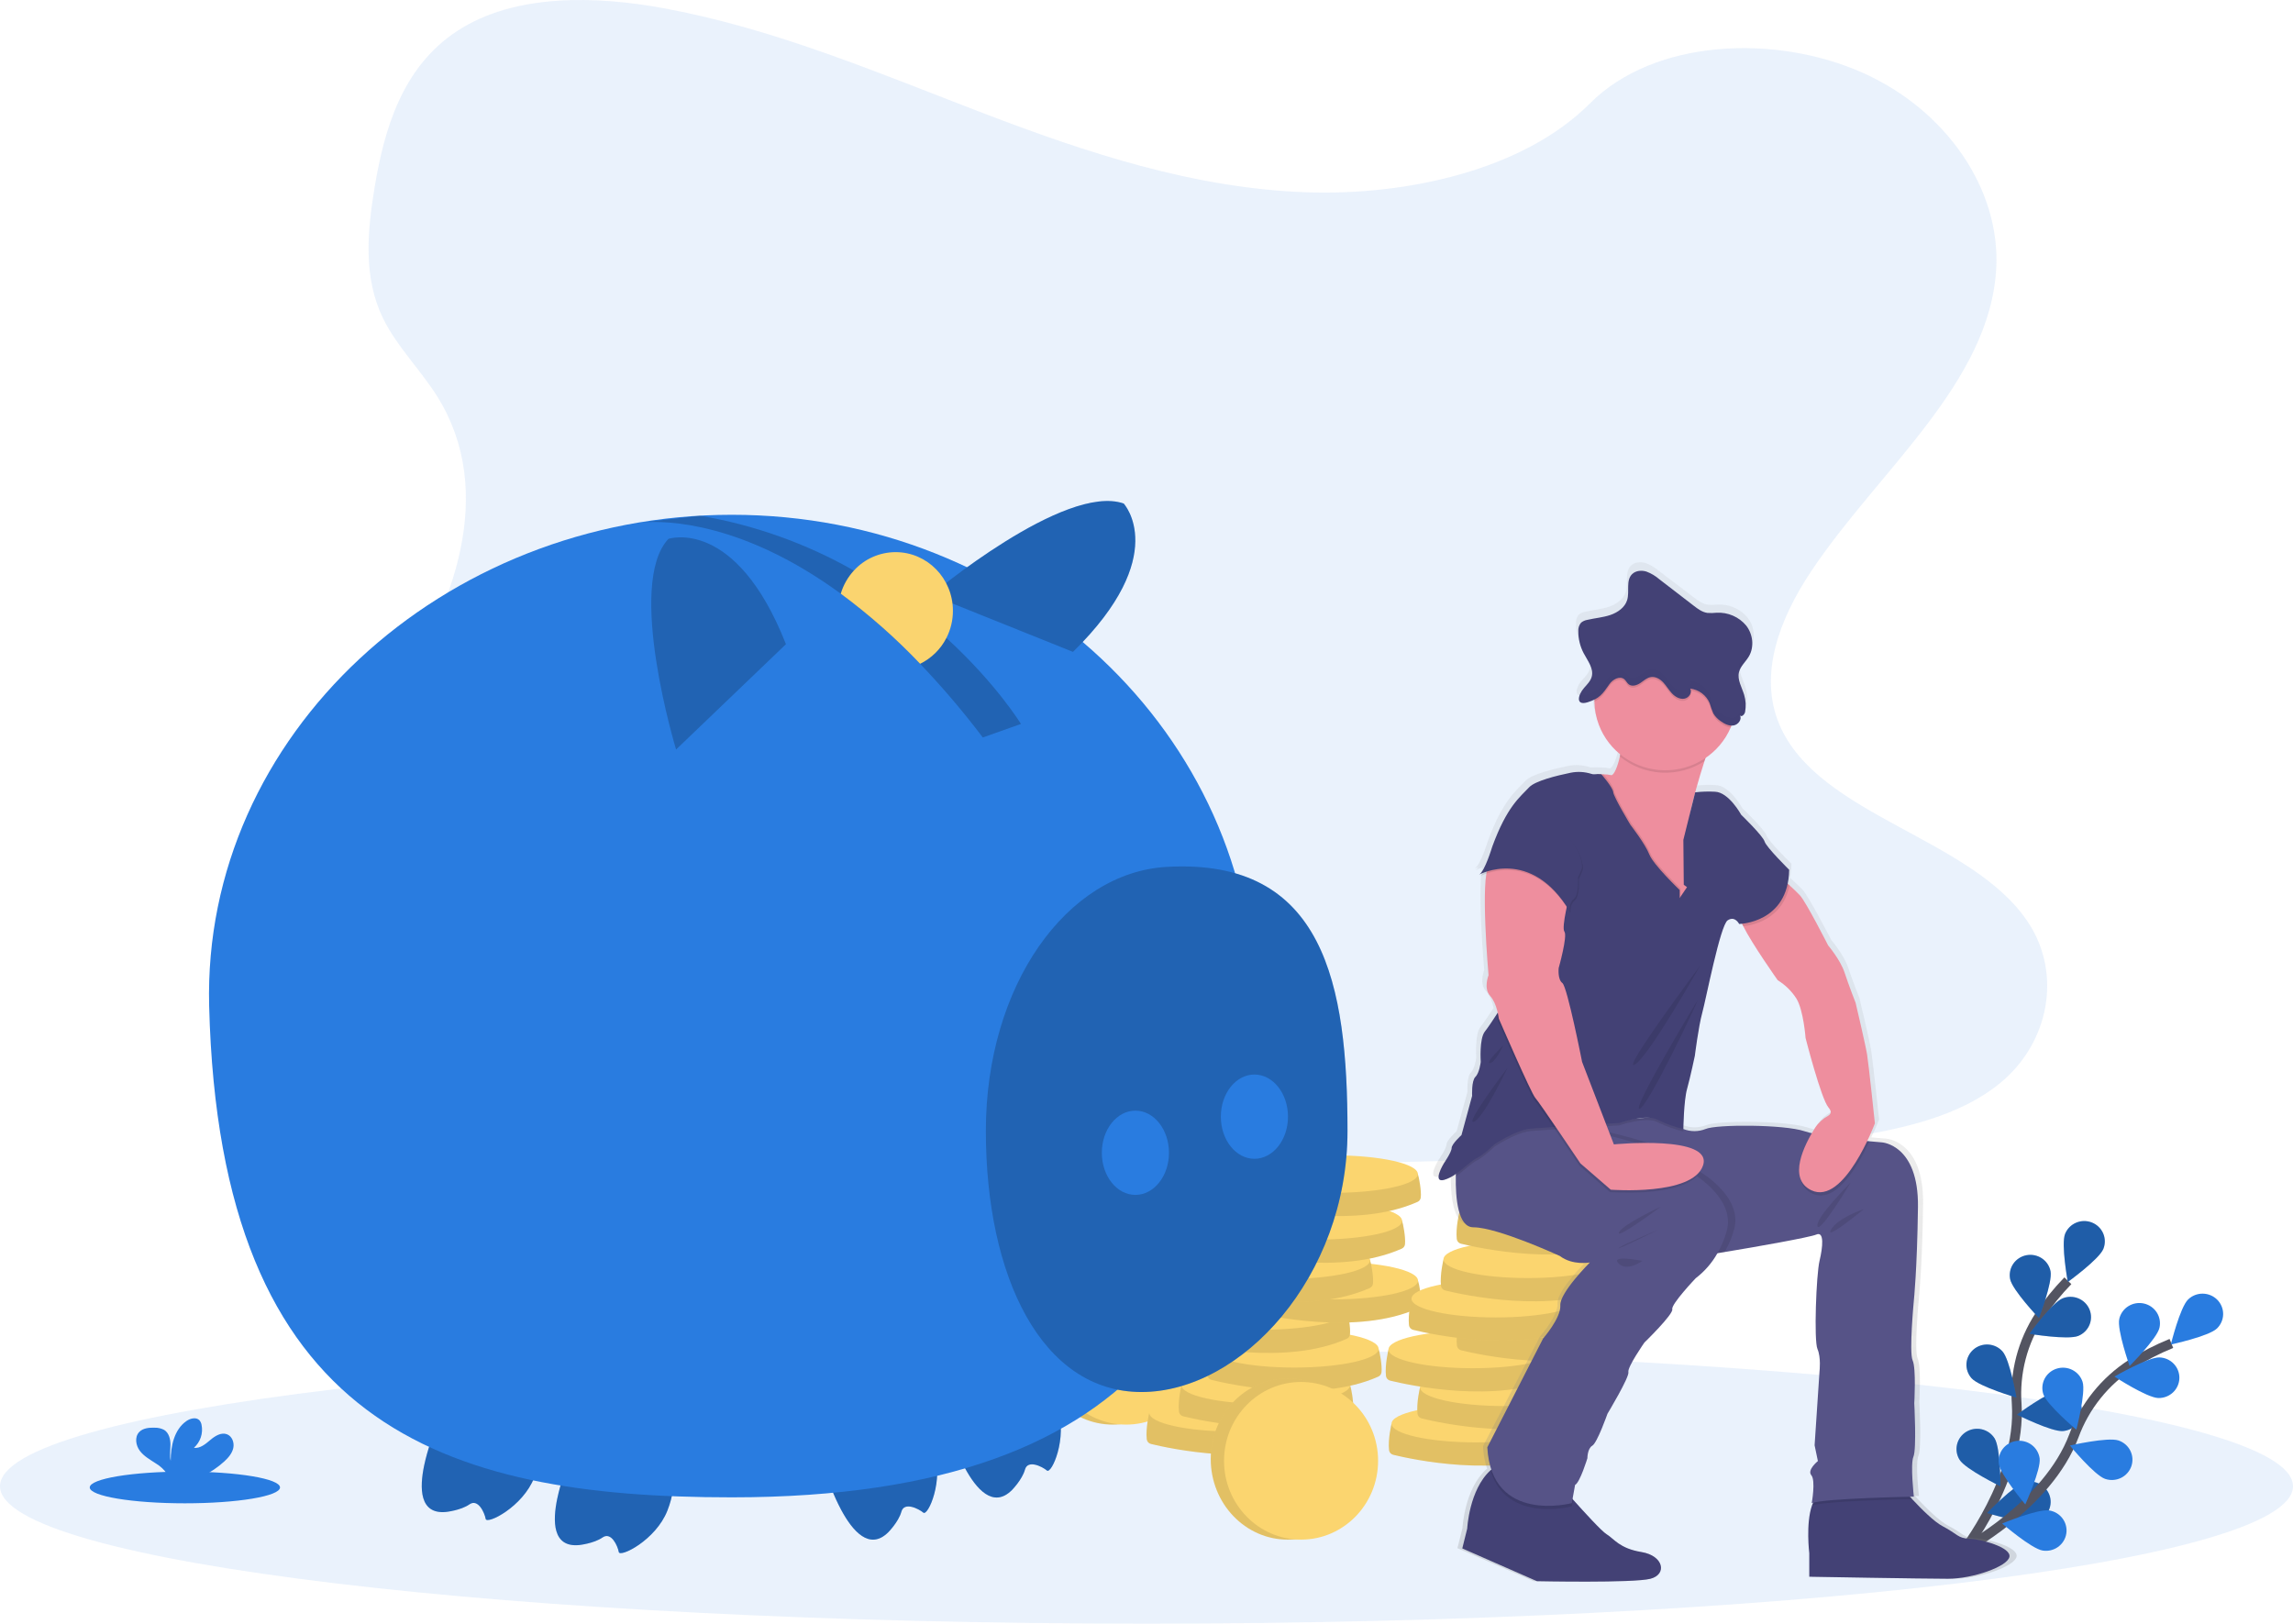 <svg width="473" height="335" viewBox="0 0 473 335" fill="none" xmlns="http://www.w3.org/2000/svg">
<g clip-path="url(#clip0)">
<path opacity="0.1" d="M236.5 335C367.115 335 473 322.306 473 306.648C473 290.989 367.115 278.295 236.5 278.295C105.885 278.295 0 290.989 0 306.648C0 322.306 105.885 335 236.5 335Z" fill="#297CE0"/>
<path d="M404.667 320.545C404.667 320.545 417.002 305.064 416.004 289.705C415.544 283.266 417.214 276.853 420.764 271.429C422.47 268.867 424.41 266.465 426.56 264.252" stroke="#535461" stroke-width="2" stroke-miterlimit="10"/>
<path d="M425.99 254.57C425.12 256.719 426.545 264.507 426.545 264.507C426.545 264.507 433.014 259.826 433.883 257.676C434.3 256.644 434.284 255.49 433.839 254.47C433.394 253.449 432.556 252.645 431.51 252.233C430.464 251.821 429.295 251.836 428.26 252.274C427.224 252.712 426.408 253.538 425.99 254.57Z" fill="#297CE0"/>
<path d="M414.649 263.911C415.103 266.181 420.591 271.955 420.591 271.955C420.591 271.955 423.441 264.558 422.986 262.287C422.878 261.747 422.663 261.233 422.354 260.775C422.045 260.317 421.647 259.924 421.183 259.617C420.72 259.311 420.2 259.098 419.652 258.989C419.105 258.881 418.542 258.881 417.994 258.987C417.447 259.094 416.926 259.306 416.462 259.611C415.997 259.916 415.598 260.308 415.288 260.766C414.977 261.223 414.761 261.736 414.651 262.275C414.542 262.815 414.541 263.371 414.649 263.911Z" fill="#297CE0"/>
<path d="M406.701 284.373C408.256 286.106 415.948 288.358 415.948 288.358C415.948 288.358 414.622 280.554 413.068 278.82C412.698 278.407 412.25 278.071 411.748 277.829C411.246 277.588 410.702 277.446 410.145 277.412C409.587 277.378 409.029 277.453 408.501 277.632C407.974 277.811 407.487 278.091 407.069 278.456C406.651 278.821 406.31 279.263 406.065 279.758C405.82 280.252 405.677 280.79 405.642 281.339C405.608 281.889 405.684 282.439 405.866 282.96C406.048 283.48 406.332 283.96 406.701 284.373Z" fill="#297CE0"/>
<path d="M404.223 301.19C405.458 303.158 412.654 306.659 412.654 306.659C412.654 306.659 412.684 298.746 411.449 296.778C411.156 296.31 410.771 295.903 410.318 295.581C409.865 295.26 409.353 295.029 408.809 294.903C408.266 294.776 407.703 294.757 407.152 294.846C406.601 294.934 406.073 295.129 405.598 295.419C405.124 295.708 404.712 296.088 404.386 296.534C404.06 296.981 403.826 297.487 403.698 298.023C403.571 298.559 403.551 299.115 403.641 299.658C403.731 300.201 403.929 300.722 404.223 301.19Z" fill="#297CE0"/>
<path d="M428.709 275.632C426.54 276.515 418.628 275.2 418.628 275.2C418.628 275.2 423.299 268.766 425.468 267.884C426.51 267.46 427.68 267.461 428.72 267.888C429.761 268.315 430.587 269.132 431.017 270.16C431.446 271.187 431.445 272.341 431.012 273.367C430.579 274.394 429.751 275.208 428.709 275.632Z" fill="#297CE0"/>
<path d="M425.558 295.264C423.22 295.466 416.069 291.877 416.069 291.877C416.069 291.877 422.478 287.116 424.816 286.914C425.372 286.865 425.932 286.925 426.465 287.09C426.998 287.256 427.492 287.523 427.92 287.876C428.348 288.23 428.701 288.664 428.959 289.152C429.217 289.64 429.375 290.174 429.424 290.723C429.473 291.271 429.411 291.824 429.243 292.349C429.075 292.875 428.804 293.362 428.445 293.784C428.086 294.205 427.646 294.553 427.151 294.807C426.655 295.061 426.114 295.216 425.558 295.264Z" fill="#297CE0"/>
<path d="M419.84 313.931C417.57 314.519 409.908 312.174 409.908 312.174C409.908 312.174 415.409 306.413 417.678 305.824C418.768 305.542 419.927 305.697 420.901 306.258C421.874 306.818 422.582 307.736 422.869 308.811C423.155 309.886 422.997 311.03 422.429 311.99C421.861 312.95 420.93 313.648 419.84 313.931Z" fill="#297CE0"/>
<path opacity="0.25" d="M425.99 254.57C425.12 256.719 426.545 264.507 426.545 264.507C426.545 264.507 433.014 259.826 433.883 257.676C434.3 256.644 434.284 255.49 433.839 254.47C433.394 253.449 432.556 252.645 431.51 252.233C430.464 251.821 429.295 251.836 428.26 252.274C427.224 252.712 426.408 253.538 425.99 254.57Z" fill="black"/>
<path opacity="0.25" d="M414.649 263.911C415.103 266.181 420.591 271.955 420.591 271.955C420.591 271.955 423.441 264.558 422.986 262.287C422.878 261.747 422.663 261.233 422.354 260.775C422.045 260.317 421.647 259.924 421.183 259.617C420.72 259.311 420.2 259.098 419.652 258.989C419.105 258.881 418.542 258.881 417.994 258.987C417.447 259.094 416.926 259.306 416.462 259.611C415.997 259.916 415.598 260.308 415.288 260.766C414.977 261.223 414.761 261.736 414.651 262.275C414.542 262.815 414.541 263.371 414.649 263.911Z" fill="black"/>
<path opacity="0.25" d="M406.701 284.373C408.256 286.106 415.948 288.358 415.948 288.358C415.948 288.358 414.622 280.554 413.068 278.82C412.698 278.407 412.25 278.071 411.748 277.829C411.246 277.588 410.702 277.446 410.145 277.412C409.587 277.378 409.029 277.453 408.501 277.632C407.974 277.811 407.487 278.091 407.069 278.456C406.651 278.821 406.31 279.263 406.065 279.758C405.82 280.252 405.677 280.79 405.642 281.339C405.608 281.889 405.684 282.439 405.866 282.96C406.048 283.48 406.332 283.96 406.701 284.373Z" fill="black"/>
<path opacity="0.25" d="M404.223 301.19C405.458 303.158 412.654 306.659 412.654 306.659C412.654 306.659 412.684 298.746 411.449 296.778C411.156 296.31 410.771 295.903 410.318 295.581C409.865 295.26 409.353 295.029 408.809 294.903C408.266 294.776 407.703 294.757 407.152 294.846C406.601 294.934 406.073 295.129 405.598 295.419C405.124 295.708 404.712 296.088 404.386 296.534C404.06 296.981 403.826 297.487 403.698 298.023C403.571 298.559 403.551 299.115 403.641 299.658C403.731 300.201 403.929 300.722 404.223 301.19Z" fill="black"/>
<path opacity="0.25" d="M428.709 275.632C426.54 276.515 418.628 275.2 418.628 275.2C418.628 275.2 423.299 268.766 425.468 267.884C426.51 267.46 427.68 267.461 428.72 267.888C429.761 268.315 430.587 269.132 431.017 270.16C431.446 271.187 431.445 272.341 431.012 273.367C430.579 274.394 429.751 275.208 428.709 275.632Z" fill="black"/>
<path opacity="0.25" d="M425.558 295.264C423.22 295.466 416.069 291.877 416.069 291.877C416.069 291.877 422.478 287.116 424.816 286.914C425.372 286.865 425.932 286.925 426.465 287.09C426.998 287.256 427.492 287.523 427.92 287.876C428.348 288.23 428.701 288.664 428.959 289.152C429.217 289.64 429.375 290.174 429.424 290.723C429.473 291.271 429.411 291.824 429.243 292.349C429.075 292.875 428.804 293.362 428.445 293.784C428.086 294.205 427.646 294.553 427.151 294.807C426.655 295.061 426.114 295.216 425.558 295.264Z" fill="black"/>
<path opacity="0.25" d="M419.84 313.931C417.57 314.519 409.908 312.174 409.908 312.174C409.908 312.174 415.409 306.413 417.678 305.824C418.768 305.542 419.927 305.697 420.901 306.258C421.874 306.818 422.582 307.736 422.869 308.811C423.155 309.886 422.997 311.03 422.429 311.99C421.861 312.95 420.93 313.648 419.84 313.931Z" fill="black"/>
<path d="M404.772 319.9C404.772 319.9 422.408 310.678 427.807 296.238C430.032 290.166 434.194 284.971 439.667 281.431C442.279 279.771 445.04 278.35 447.914 277.187" stroke="#535461" stroke-width="2" stroke-miterlimit="10"/>
<path d="M451.372 268.107C449.693 269.724 447.796 277.413 447.796 277.413C447.796 277.413 455.633 275.719 457.312 274.101C458.118 273.324 458.578 272.263 458.591 271.152C458.603 270.04 458.168 268.969 457.381 268.175C456.593 267.38 455.517 266.926 454.39 266.913C453.263 266.9 452.177 267.33 451.372 268.107Z" fill="#297CE0"/>
<path d="M437.165 272.114C436.648 274.371 439.293 281.842 439.293 281.842C439.293 281.842 444.938 276.219 445.455 273.961C445.578 273.425 445.593 272.869 445.498 272.327C445.403 271.784 445.201 271.266 444.903 270.8C444.605 270.335 444.217 269.932 443.762 269.614C443.306 269.297 442.791 269.071 442.247 268.95C441.703 268.828 441.139 268.814 440.589 268.907C440.04 269.001 439.514 269.2 439.042 269.494C438.57 269.787 438.161 270.17 437.839 270.62C437.518 271.069 437.288 271.577 437.165 272.114Z" fill="#297CE0"/>
<path d="M421.493 287.644C422.202 289.85 428.309 294.983 428.309 294.983C428.309 294.983 430.303 287.318 429.594 285.112C429.426 284.587 429.154 284.1 428.795 283.679C428.436 283.258 427.996 282.911 427.5 282.658C427.005 282.404 426.464 282.249 425.908 282.202C425.352 282.155 424.792 282.216 424.26 282.383C423.728 282.549 423.235 282.817 422.808 283.171C422.381 283.526 422.029 283.96 421.772 284.448C421.515 284.937 421.358 285.47 421.31 286.019C421.262 286.567 421.324 287.119 421.493 287.644Z" fill="#297CE0"/>
<path d="M412.318 302.028C412.639 304.321 417.778 310.398 417.778 310.398C417.778 310.398 421.057 303.176 420.737 300.883C420.66 300.338 420.476 299.813 420.194 299.338C419.912 298.863 419.538 298.447 419.093 298.115C418.648 297.783 418.142 297.54 417.602 297.401C417.062 297.262 416.499 297.229 415.947 297.304C415.394 297.379 414.861 297.561 414.38 297.839C413.898 298.117 413.477 298.486 413.14 298.925C412.803 299.364 412.557 299.863 412.416 300.396C412.275 300.928 412.242 301.483 412.318 302.028Z" fill="#297CE0"/>
<path d="M445.204 288.449C442.858 288.389 436.165 284.025 436.165 284.025C436.165 284.025 443.078 280.01 445.424 280.07C446.551 280.099 447.62 280.568 448.396 281.374C449.172 282.18 449.591 283.257 449.562 284.368C449.533 285.479 449.057 286.534 448.24 287.299C447.423 288.064 446.331 288.478 445.204 288.449H445.204Z" fill="#297CE0"/>
<path d="M434.257 305.137C432.036 304.388 426.974 298.249 426.974 298.249C426.974 298.249 434.789 296.457 437.009 297.207C438.075 297.567 438.953 298.33 439.449 299.328C439.945 300.327 440.018 301.478 439.653 302.53C439.288 303.581 438.514 304.447 437.502 304.936C436.49 305.425 435.323 305.497 434.257 305.137V305.137Z" fill="#297CE0"/>
<path d="M421.361 319.918C419.044 319.549 413.002 314.342 413.002 314.342C413.002 314.342 420.398 311.274 422.715 311.643C423.827 311.82 424.823 312.425 425.483 313.327C426.143 314.228 426.412 315.35 426.233 316.448C426.053 317.545 425.439 318.527 424.525 319.178C423.612 319.829 422.473 320.095 421.361 319.918Z" fill="#297CE0"/>
<path opacity="0.1" d="M269.559 39.674C246.189 38.874 223.932 31.433 202.678 23.292C181.424 15.151 160.371 6.131 137.561 1.817C122.89 -0.957 106.113 -1.35 94.292 6.408C82.916 13.874 79.241 26.761 77.265 38.719C75.778 47.715 74.904 57.184 78.978 65.606C81.806 71.454 86.828 76.369 90.301 81.969C102.385 101.458 93.844 125.49 80.748 144.519C74.605 153.445 67.48 161.961 62.74 171.463C58 180.965 55.807 191.853 59.954 201.546C64.065 211.153 73.861 218.37 84.472 223.445C106.025 233.754 131.422 236.704 156.188 238.376C211.01 242.075 266.125 240.473 321.092 238.869C341.434 238.275 361.866 237.674 381.878 234.572C392.991 232.849 404.464 230.114 412.532 223.513C422.774 215.133 425.312 200.943 418.45 190.435C406.938 172.81 375.109 168.432 367.063 149.516C362.634 139.105 367.182 127.507 373.619 117.851C387.426 97.136 410.569 78.963 411.788 55.286C412.625 39.024 401.5 22.738 384.298 15.044C366.267 6.979 341.263 7.994 327.961 21.344C314.264 35.091 290.193 40.38 269.559 39.674Z" fill="#297CE0"/>
<path d="M229.546 293.931C238.321 293.931 245.435 286.483 245.435 277.296C245.435 268.109 238.321 260.661 229.546 260.661C220.77 260.661 213.656 268.109 213.656 277.296C213.656 286.483 220.77 293.931 229.546 293.931Z" fill="#FBD56F"/>
<path opacity="0.1" d="M229.546 293.931C238.321 293.931 245.435 286.483 245.435 277.296C245.435 268.109 238.321 260.661 229.546 260.661C220.77 260.661 213.656 268.109 213.656 277.296C213.656 286.483 220.77 293.931 229.546 293.931Z" fill="black"/>
<path d="M232.288 293.931C241.064 293.931 248.178 286.649 248.178 277.667C248.178 268.684 241.064 261.402 232.288 261.402C223.513 261.402 216.399 268.684 216.399 277.667C216.399 286.649 223.513 293.931 232.288 293.931Z" fill="#FBD56F"/>
<path d="M238.724 292.406L237.071 291.498C237.071 291.498 236.298 294.68 236.551 296.948C236.576 297.178 236.672 297.394 236.825 297.569C236.979 297.744 237.184 297.867 237.411 297.923C241.214 298.855 259.335 302.822 271.797 297.234C271.978 297.153 272.134 297.026 272.25 296.867C272.366 296.708 272.438 296.522 272.459 296.328C272.612 294.934 272.071 292.058 271.855 291.498C271.39 290.293 238.724 292.406 238.724 292.406Z" fill="#FBD56F"/>
<path opacity="0.1" d="M238.724 292.406L237.071 291.498C237.071 291.498 236.298 294.68 236.551 296.948C236.576 297.178 236.672 297.394 236.825 297.569C236.979 297.744 237.184 297.867 237.411 297.923C241.214 298.855 259.335 302.822 271.797 297.234C271.978 297.153 272.134 297.026 272.25 296.867C272.366 296.708 272.438 296.522 272.459 296.328C272.612 294.934 272.071 292.058 271.855 291.498C271.39 290.293 238.724 292.406 238.724 292.406Z" fill="black"/>
<path d="M254.463 295.365C264.069 295.365 271.855 293.634 271.855 291.498C271.855 289.363 264.069 287.632 254.463 287.632C244.858 287.632 237.071 289.363 237.071 291.498C237.071 293.634 244.858 295.365 254.463 295.365Z" fill="#FBD56F"/>
<path d="M245.368 286.701L243.716 285.793C243.716 285.793 242.943 288.975 243.195 291.243C243.22 291.473 243.316 291.69 243.47 291.864C243.624 292.039 243.828 292.162 244.056 292.218C247.858 293.15 265.98 297.118 278.442 291.529C278.622 291.448 278.778 291.321 278.895 291.162C279.011 291.003 279.083 290.817 279.104 290.623C279.257 289.229 278.716 286.354 278.5 285.793C278.035 284.588 245.368 286.701 245.368 286.701Z" fill="#FBD56F"/>
<path opacity="0.1" d="M245.368 286.701L243.716 285.793C243.716 285.793 242.943 288.975 243.195 291.243C243.22 291.473 243.316 291.69 243.47 291.864C243.624 292.039 243.828 292.162 244.056 292.218C247.858 293.15 265.98 297.118 278.442 291.529C278.622 291.448 278.778 291.321 278.895 291.162C279.011 291.003 279.083 290.817 279.104 290.623C279.257 289.229 278.716 286.354 278.5 285.793C278.035 284.588 245.368 286.701 245.368 286.701Z" fill="black"/>
<path d="M261.108 289.66C270.713 289.66 278.5 287.929 278.5 285.793C278.5 283.658 270.713 281.927 261.108 281.927C251.502 281.927 243.716 283.658 243.716 285.793C243.716 287.929 251.502 289.66 261.108 289.66Z" fill="#FBD56F"/>
<path d="M251.243 279.203L249.59 278.295C249.59 278.295 248.817 281.477 249.07 283.745C249.095 283.975 249.191 284.192 249.345 284.366C249.499 284.541 249.703 284.664 249.931 284.72C253.733 285.652 271.855 289.619 284.316 284.031C284.497 283.95 284.653 283.823 284.769 283.664C284.885 283.505 284.958 283.319 284.979 283.125C285.131 281.731 284.59 278.856 284.374 278.295C283.91 277.09 251.243 279.203 251.243 279.203Z" fill="#FBD56F"/>
<path opacity="0.1" d="M251.243 279.203L249.59 278.295C249.59 278.295 248.817 281.477 249.07 283.745C249.095 283.975 249.191 284.192 249.345 284.366C249.499 284.541 249.703 284.664 249.931 284.72C253.733 285.652 271.855 289.619 284.316 284.031C284.497 283.95 284.653 283.823 284.769 283.664C284.885 283.505 284.958 283.319 284.979 283.125C285.131 281.731 284.59 278.856 284.374 278.295C283.91 277.09 251.243 279.203 251.243 279.203Z" fill="black"/>
<path d="M266.982 282.162C276.587 282.162 284.374 280.431 284.374 278.295C284.374 276.16 276.587 274.429 266.982 274.429C257.377 274.429 249.59 276.16 249.59 278.295C249.59 280.431 257.377 282.162 266.982 282.162Z" fill="#FBD56F"/>
<path d="M244.738 271.398L243.085 270.49C243.085 270.49 242.312 273.672 242.564 275.939C242.589 276.169 242.685 276.386 242.839 276.561C242.993 276.735 243.198 276.859 243.425 276.915C247.227 277.846 265.349 281.814 277.811 276.226C277.991 276.144 278.148 276.018 278.264 275.859C278.38 275.7 278.452 275.514 278.473 275.319C278.626 273.926 278.085 271.05 277.869 270.49C277.404 269.284 244.738 271.398 244.738 271.398Z" fill="#FBD56F"/>
<path opacity="0.1" d="M244.738 271.398L243.085 270.49C243.085 270.49 242.312 273.672 242.564 275.939C242.589 276.169 242.685 276.386 242.839 276.561C242.993 276.735 243.198 276.859 243.425 276.915C247.227 277.846 265.349 281.814 277.811 276.226C277.991 276.144 278.148 276.018 278.264 275.859C278.38 275.7 278.452 275.514 278.473 275.319C278.626 273.926 278.085 271.05 277.869 270.49C277.404 269.284 244.738 271.398 244.738 271.398Z" fill="black"/>
<path d="M260.477 274.357C270.082 274.357 277.869 272.625 277.869 270.49C277.869 268.354 270.082 266.623 260.477 266.623C250.871 266.623 243.085 268.354 243.085 270.49C243.085 272.625 250.871 274.357 260.477 274.357Z" fill="#FBD56F"/>
<path d="M259.372 265.134L257.72 264.226C257.72 264.226 256.946 267.408 257.199 269.675C257.224 269.905 257.32 270.122 257.474 270.297C257.628 270.471 257.832 270.595 258.06 270.651C261.862 271.583 279.984 275.55 292.446 269.962C292.626 269.88 292.782 269.754 292.898 269.595C293.015 269.436 293.087 269.25 293.108 269.055C293.261 267.662 292.72 264.786 292.504 264.226C292.039 263.02 259.372 265.134 259.372 265.134Z" fill="#FBD56F"/>
<path opacity="0.1" d="M259.372 265.134L257.72 264.226C257.72 264.226 256.946 267.408 257.199 269.675C257.224 269.905 257.32 270.122 257.474 270.297C257.628 270.471 257.832 270.595 258.06 270.651C261.862 271.583 279.984 275.55 292.446 269.962C292.626 269.88 292.782 269.754 292.898 269.595C293.015 269.436 293.087 269.25 293.108 269.055C293.261 267.662 292.72 264.786 292.504 264.226C292.039 263.02 259.372 265.134 259.372 265.134Z" fill="black"/>
<path d="M275.111 268.093C284.717 268.093 292.504 266.362 292.504 264.226C292.504 262.091 284.717 260.359 275.111 260.359C265.506 260.359 257.719 262.091 257.719 264.226C257.719 266.362 265.506 268.093 275.111 268.093Z" fill="#FBD56F"/>
<path d="M249.484 260.924L247.832 260.016C247.832 260.016 247.059 263.198 247.311 265.465C247.336 265.695 247.432 265.912 247.586 266.087C247.74 266.261 247.944 266.385 248.172 266.441C251.974 267.372 270.096 271.34 282.558 265.752C282.738 265.67 282.894 265.544 283.011 265.385C283.127 265.226 283.199 265.04 283.22 264.845C283.373 263.452 282.832 260.576 282.616 260.016C282.151 258.81 249.484 260.924 249.484 260.924Z" fill="#FBD56F"/>
<path opacity="0.1" d="M249.484 260.924L247.832 260.016C247.832 260.016 247.059 263.198 247.311 265.465C247.336 265.695 247.432 265.912 247.586 266.087C247.74 266.261 247.944 266.385 248.172 266.441C251.974 267.372 270.096 271.34 282.558 265.752C282.738 265.67 282.894 265.544 283.011 265.385C283.127 265.226 283.199 265.04 283.22 264.845C283.373 263.452 282.832 260.576 282.616 260.016C282.151 258.81 249.484 260.924 249.484 260.924Z" fill="black"/>
<path d="M265.224 263.883C274.829 263.883 282.616 262.151 282.616 260.016C282.616 257.88 274.829 256.149 265.224 256.149C255.618 256.149 247.832 257.88 247.832 260.016C247.832 262.151 255.618 263.883 265.224 263.883Z" fill="#FBD56F"/>
<path d="M256.086 252.796L254.433 251.888C254.433 251.888 253.66 255.07 253.913 257.337C253.938 257.567 254.034 257.784 254.188 257.959C254.342 258.133 254.546 258.257 254.774 258.313C258.576 259.245 276.698 263.212 289.159 257.624C289.34 257.542 289.496 257.416 289.612 257.257C289.728 257.098 289.801 256.912 289.822 256.717C289.975 255.324 289.433 252.448 289.217 251.888C288.753 250.682 256.086 252.796 256.086 252.796Z" fill="#FBD56F"/>
<path opacity="0.1" d="M256.086 252.796L254.433 251.888C254.433 251.888 253.66 255.07 253.913 257.337C253.938 257.567 254.034 257.784 254.188 257.959C254.342 258.133 254.546 258.257 254.774 258.313C258.576 259.245 276.698 263.212 289.159 257.624C289.34 257.542 289.496 257.416 289.612 257.257C289.728 257.098 289.801 256.912 289.822 256.717C289.975 255.324 289.433 252.448 289.217 251.888C288.753 250.682 256.086 252.796 256.086 252.796Z" fill="black"/>
<path d="M271.825 255.755C281.43 255.755 289.217 254.024 289.217 251.888C289.217 249.753 281.43 248.021 271.825 248.021C262.22 248.021 254.433 249.753 254.433 251.888C254.433 254.024 262.22 255.755 271.825 255.755Z" fill="#FBD56F"/>
<path d="M259.342 243.148L257.69 242.241C257.69 242.241 256.916 245.423 257.169 247.69C257.194 247.92 257.29 248.137 257.444 248.311C257.598 248.486 257.802 248.61 258.03 248.666C261.832 249.597 279.954 253.565 292.415 247.976C292.596 247.895 292.752 247.769 292.868 247.61C292.985 247.451 293.057 247.265 293.078 247.07C293.231 245.676 292.69 242.801 292.474 242.241C292.009 241.035 259.342 243.148 259.342 243.148Z" fill="#FBD56F"/>
<path opacity="0.1" d="M259.342 243.148L257.69 242.241C257.69 242.241 256.916 245.423 257.169 247.69C257.194 247.92 257.29 248.137 257.444 248.311C257.598 248.486 257.802 248.61 258.03 248.666C261.832 249.597 279.954 253.565 292.415 247.976C292.596 247.895 292.752 247.769 292.868 247.61C292.985 247.451 293.057 247.265 293.078 247.07C293.231 245.676 292.69 242.801 292.474 242.241C292.009 241.035 259.342 243.148 259.342 243.148Z" fill="black"/>
<path d="M275.082 246.107C284.687 246.107 292.474 244.376 292.474 242.241C292.474 240.105 284.687 238.374 275.082 238.374C265.476 238.374 257.69 240.105 257.69 242.241C257.69 244.376 265.476 246.107 275.082 246.107Z" fill="#FBD56F"/>
<path d="M288.702 294.643L287.049 293.736C287.049 293.736 286.276 296.918 286.529 299.185C286.553 299.415 286.649 299.632 286.803 299.806C286.957 299.981 287.162 300.105 287.389 300.161C291.191 301.092 309.313 305.06 321.775 299.471C321.955 299.39 322.112 299.264 322.228 299.105C322.344 298.946 322.416 298.76 322.437 298.565C322.59 297.171 322.049 294.296 321.833 293.736C321.368 292.53 288.702 294.643 288.702 294.643Z" fill="#FBD56F"/>
<path opacity="0.1" d="M288.702 294.643L287.049 293.736C287.049 293.736 286.276 296.918 286.529 299.185C286.553 299.415 286.649 299.632 286.803 299.806C286.957 299.981 287.162 300.105 287.389 300.161C291.191 301.092 309.313 305.06 321.775 299.471C321.955 299.39 322.112 299.264 322.228 299.105C322.344 298.946 322.416 298.76 322.437 298.565C322.59 297.171 322.049 294.296 321.833 293.736C321.368 292.53 288.702 294.643 288.702 294.643Z" fill="black"/>
<path d="M304.441 297.602C314.046 297.602 321.833 295.871 321.833 293.736C321.833 291.6 314.046 289.869 304.441 289.869C294.836 289.869 287.049 291.6 287.049 293.736C287.049 295.871 294.836 297.602 304.441 297.602Z" fill="#FBD56F"/>
<path d="M294.576 287.145L292.923 286.238C292.923 286.238 292.15 289.42 292.403 291.687C292.427 291.917 292.523 292.134 292.677 292.309C292.831 292.483 293.036 292.607 293.263 292.663C297.065 293.594 315.187 297.562 327.649 291.973C327.83 291.892 327.986 291.766 328.102 291.607C328.218 291.448 328.29 291.262 328.311 291.067C328.464 289.674 327.923 286.798 327.707 286.238C327.242 285.032 294.576 287.145 294.576 287.145Z" fill="#FBD56F"/>
<path opacity="0.1" d="M294.576 287.145L292.923 286.238C292.923 286.238 292.15 289.42 292.403 291.687C292.427 291.917 292.523 292.134 292.677 292.309C292.831 292.483 293.036 292.607 293.263 292.663C297.065 293.594 315.187 297.562 327.649 291.973C327.83 291.892 327.986 291.766 328.102 291.607C328.218 291.448 328.29 291.262 328.311 291.067C328.464 289.674 327.923 286.798 327.707 286.238C327.242 285.032 294.576 287.145 294.576 287.145Z" fill="black"/>
<path d="M310.315 290.104C319.92 290.104 327.707 288.373 327.707 286.238C327.707 284.102 319.92 282.371 310.315 282.371C300.71 282.371 292.923 284.102 292.923 286.238C292.923 288.373 300.71 290.104 310.315 290.104Z" fill="#FBD56F"/>
<path d="M288.07 279.34L286.418 278.432C286.418 278.432 285.644 281.614 285.897 283.882C285.922 284.112 286.018 284.329 286.172 284.503C286.326 284.678 286.53 284.801 286.758 284.858C290.56 285.789 308.682 289.757 321.144 284.168C321.324 284.087 321.48 283.96 321.596 283.801C321.713 283.643 321.785 283.457 321.806 283.262C321.959 281.868 321.418 278.993 321.202 278.432C320.737 277.227 288.07 279.34 288.07 279.34Z" fill="#FBD56F"/>
<path opacity="0.1" d="M288.07 279.34L286.418 278.432C286.418 278.432 285.644 281.614 285.897 283.882C285.922 284.112 286.018 284.329 286.172 284.503C286.326 284.678 286.53 284.801 286.758 284.858C290.56 285.789 308.682 289.757 321.144 284.168C321.324 284.087 321.48 283.96 321.596 283.801C321.713 283.643 321.785 283.457 321.806 283.262C321.959 281.868 321.418 278.993 321.202 278.432C320.737 277.227 288.07 279.34 288.07 279.34Z" fill="black"/>
<path d="M303.81 282.299C313.415 282.299 321.202 280.568 321.202 278.432C321.202 276.297 313.415 274.566 303.81 274.566C294.204 274.566 286.418 276.297 286.418 278.432C286.418 280.568 294.204 282.299 303.81 282.299Z" fill="#FBD56F"/>
<path d="M302.705 273.076L301.052 272.168C301.052 272.168 300.279 275.35 300.532 277.618C300.557 277.848 300.653 278.065 300.807 278.239C300.961 278.414 301.165 278.537 301.393 278.594C305.195 279.525 323.317 283.493 335.778 277.904C335.959 277.823 336.115 277.696 336.231 277.538C336.347 277.379 336.419 277.193 336.441 276.998C336.593 275.604 336.052 272.729 335.836 272.168C335.371 270.963 302.705 273.076 302.705 273.076Z" fill="#FBD56F"/>
<path opacity="0.1" d="M302.705 273.076L301.052 272.168C301.052 272.168 300.279 275.35 300.532 277.618C300.557 277.848 300.653 278.065 300.807 278.239C300.961 278.414 301.165 278.537 301.393 278.594C305.195 279.525 323.317 283.493 335.778 277.904C335.959 277.823 336.115 277.696 336.231 277.538C336.347 277.379 336.419 277.193 336.441 276.998C336.593 275.604 336.052 272.729 335.836 272.168C335.371 270.963 302.705 273.076 302.705 273.076Z" fill="black"/>
<path d="M318.445 276.035C328.05 276.035 335.837 274.304 335.837 272.168C335.837 270.033 328.05 268.302 318.445 268.302C308.839 268.302 301.052 270.033 301.052 272.168C301.052 274.304 308.839 276.035 318.445 276.035Z" fill="#FBD56F"/>
<path d="M292.817 268.866L291.164 267.958C291.164 267.958 290.391 271.14 290.644 273.408C290.669 273.638 290.765 273.855 290.919 274.029C291.073 274.204 291.277 274.327 291.505 274.383C295.307 275.315 313.429 279.283 325.89 273.694C326.071 273.613 326.227 273.486 326.343 273.327C326.459 273.168 326.532 272.982 326.553 272.788C326.706 271.394 326.164 268.519 325.948 267.958C325.484 266.753 292.817 268.866 292.817 268.866Z" fill="#FBD56F"/>
<path opacity="0.1" d="M292.817 268.866L291.164 267.958C291.164 267.958 290.391 271.14 290.644 273.408C290.669 273.638 290.765 273.855 290.919 274.029C291.073 274.204 291.277 274.327 291.505 274.383C295.307 275.315 313.429 279.283 325.89 273.694C326.071 273.613 326.227 273.486 326.343 273.327C326.459 273.168 326.532 272.982 326.553 272.788C326.706 271.394 326.164 268.519 325.948 267.958C325.484 266.753 292.817 268.866 292.817 268.866Z" fill="black"/>
<path d="M308.557 271.825C318.162 271.825 325.949 270.094 325.949 267.958C325.949 265.823 318.162 264.092 308.557 264.092C298.951 264.092 291.165 265.823 291.165 267.958C291.165 270.094 298.951 271.825 308.557 271.825Z" fill="#FBD56F"/>
<path d="M299.419 260.738L297.766 259.831C297.766 259.831 296.993 263.013 297.246 265.28C297.271 265.51 297.367 265.727 297.521 265.901C297.674 266.076 297.879 266.2 298.106 266.256C301.909 267.187 320.03 271.155 332.492 265.566C332.673 265.485 332.829 265.359 332.945 265.2C333.061 265.041 333.133 264.855 333.154 264.66C333.307 263.266 332.766 260.391 332.55 259.831C332.085 258.625 299.419 260.738 299.419 260.738Z" fill="#FBD56F"/>
<path opacity="0.1" d="M299.419 260.738L297.766 259.831C297.766 259.831 296.993 263.013 297.246 265.28C297.271 265.51 297.367 265.727 297.521 265.901C297.674 266.076 297.879 266.2 298.106 266.256C301.909 267.187 320.03 271.155 332.492 265.566C332.673 265.485 332.829 265.359 332.945 265.2C333.061 265.041 333.133 264.855 333.154 264.66C333.307 263.266 332.766 260.391 332.55 259.831C332.085 258.625 299.419 260.738 299.419 260.738Z" fill="black"/>
<path d="M315.158 263.697C324.764 263.697 332.55 261.966 332.55 259.831C332.55 257.695 324.764 255.964 315.158 255.964C305.553 255.964 297.766 257.695 297.766 259.831C297.766 261.966 305.553 263.697 315.158 263.697Z" fill="#FBD56F"/>
<path d="M302.675 251.091L301.023 250.183C301.023 250.183 300.249 253.365 300.502 255.632C300.527 255.862 300.623 256.079 300.777 256.254C300.931 256.428 301.135 256.552 301.363 256.608C305.165 257.54 323.287 261.507 335.748 255.919C335.929 255.837 336.085 255.711 336.201 255.552C336.318 255.393 336.39 255.207 336.411 255.012C336.564 253.619 336.023 250.743 335.807 250.183C335.342 248.977 302.675 251.091 302.675 251.091Z" fill="#FBD56F"/>
<path opacity="0.1" d="M302.675 251.091L301.023 250.183C301.023 250.183 300.249 253.365 300.502 255.632C300.527 255.862 300.623 256.079 300.777 256.254C300.931 256.428 301.135 256.552 301.363 256.608C305.165 257.54 323.287 261.507 335.748 255.919C335.929 255.837 336.085 255.711 336.201 255.552C336.318 255.393 336.39 255.207 336.411 255.012C336.564 253.619 336.023 250.743 335.807 250.183C335.342 248.977 302.675 251.091 302.675 251.091Z" fill="black"/>
<path d="M318.414 254.05C328.02 254.05 335.806 252.319 335.806 250.183C335.806 248.048 328.02 246.316 318.414 246.316C308.809 246.316 301.022 248.048 301.022 250.183C301.022 252.319 308.809 254.05 318.414 254.05Z" fill="#FBD56F"/>
<path d="M407.504 317.401C405.083 317.317 404.996 316.391 401.884 314.792C400.127 313.89 397.459 311.27 395.47 309.161C395.311 308.992 395.157 308.827 395.007 308.666C395.533 308.655 395.832 308.649 395.832 308.649C395.832 308.649 395.053 301.918 395.745 300.319C396.437 298.72 395.918 289.211 395.918 289.211C395.918 289.211 396.35 281.974 395.572 280.291C394.794 278.608 395.832 267.837 395.832 267.837C395.832 267.837 396.523 261.442 396.696 248.399C396.869 235.356 389.088 234.935 389.088 234.935C389.088 234.935 388.05 234.856 386.475 234.708C386.323 234.694 386.163 234.678 386.003 234.663C387.023 232.557 387.618 230.98 387.618 230.98C387.618 230.98 386.321 218.778 385.975 216.675C385.629 214.571 383.554 205.904 383.554 205.904C383.554 205.904 382.084 202.201 381.22 199.592C380.355 196.984 377.761 193.955 377.761 193.955C377.761 193.955 373.092 184.866 371.795 183.52C371.194 182.896 370.35 182.108 369.618 181.443C369.486 181.323 369.36 181.209 369.238 181.099C369.433 180.151 369.537 179.186 369.547 178.219C369.547 178.219 364.705 173.506 364.36 172.328C364.014 171.15 359.431 166.774 359.431 166.774C359.431 166.774 356.837 162.062 353.898 161.978C352.509 161.9 351.116 161.942 349.734 162.102C350.338 159.898 351.052 157.589 351.693 155.608C351.764 155.387 351.834 155.172 351.904 154.96C354.253 153.393 356.097 151.194 357.215 148.623C357.277 148.487 357.332 148.349 357.388 148.21C357.419 148.211 357.45 148.216 357.481 148.216C357.603 148.214 357.724 148.204 357.844 148.183C358.812 148.019 359.631 146.941 359.185 146.091C359.214 146.139 359.255 146.178 359.305 146.205C359.355 146.232 359.411 146.245 359.467 146.244C359.79 146.233 360.183 145.773 360.259 145.368C360.272 145.298 360.279 145.227 360.29 145.156C360.304 145.068 360.318 144.981 360.329 144.892C360.339 144.809 360.345 144.726 360.352 144.643C360.36 144.557 360.366 144.471 360.371 144.385C360.375 144.305 360.378 144.224 360.379 144.144C360.381 144.051 360.38 143.958 360.378 143.866C360.377 143.791 360.376 143.717 360.373 143.643C360.367 143.53 360.358 143.418 360.347 143.305C360.343 143.259 360.342 143.213 360.337 143.167L360.336 143.173C360.285 142.714 360.192 142.259 360.057 141.816C359.579 140.252 358.577 138.701 358.963 137.113C358.968 137.096 358.975 137.08 358.98 137.063L358.98 137.067C359.302 135.834 360.383 134.939 361.045 133.838C361.108 133.733 361.163 133.625 361.218 133.516C361.228 133.496 361.24 133.477 361.25 133.457C361.289 133.375 361.323 133.291 361.358 133.207C361.381 133.154 361.405 133.101 361.426 133.046C361.454 132.973 361.477 132.898 361.501 132.824C361.523 132.756 361.547 132.689 361.566 132.62C361.585 132.554 361.6 132.487 361.616 132.421C361.635 132.34 361.654 132.26 361.67 132.179C361.681 132.121 361.69 132.062 361.699 132.004C361.714 131.912 361.727 131.82 361.737 131.727C361.742 131.677 361.746 131.627 361.75 131.577C361.758 131.473 361.764 131.37 361.767 131.266C361.768 131.225 361.768 131.183 361.768 131.142C361.769 131.028 361.766 130.915 361.76 130.801C361.758 130.767 361.756 130.733 361.753 130.699C361.745 130.578 361.732 130.458 361.716 130.338C361.714 130.32 361.713 130.303 361.71 130.285L361.71 130.29C361.563 129.233 361.136 128.232 360.471 127.39C359.714 126.501 358.758 125.798 357.677 125.337C356.597 124.877 355.423 124.67 354.248 124.735C353.598 124.807 352.943 124.819 352.291 124.77C351.205 124.613 350.287 123.933 349.422 123.276C347.008 121.442 344.594 119.608 342.18 117.774C341.373 117.082 340.445 116.538 339.443 116.169C338.419 115.86 337.192 115.967 336.435 116.704C335.079 118.024 335.941 120.295 335.396 122.085C334.925 123.635 333.407 124.685 331.836 125.209C330.264 125.732 328.583 125.847 326.968 126.226C326.488 126.303 326.038 126.507 325.666 126.816C325.248 127.317 325.045 127.959 325.1 128.606C325.09 130.19 325.476 131.753 326.224 133.156C326.529 133.727 326.899 134.305 327.224 134.89C327.251 134.939 327.277 134.987 327.303 135.036C327.339 135.103 327.376 135.17 327.41 135.238C327.467 135.347 327.52 135.457 327.571 135.567C327.593 135.614 327.613 135.662 327.634 135.71C327.668 135.787 327.7 135.866 327.73 135.944C327.75 135.994 327.769 136.043 327.786 136.093C327.819 136.185 327.848 136.278 327.875 136.37C328.047 136.915 328.064 137.495 327.922 138.048C327.673 138.953 326.957 139.65 326.325 140.356C325.81 140.908 325.443 141.579 325.258 142.307L325.255 142.323C325.22 142.492 325.214 142.666 325.236 142.837C325.239 142.859 325.241 142.88 325.246 142.901C325.254 142.939 325.265 142.977 325.278 143.014C325.288 143.04 325.299 143.066 325.312 143.092C325.325 143.122 325.34 143.151 325.357 143.179C325.388 143.226 325.425 143.269 325.466 143.307C325.486 143.323 325.506 143.338 325.527 143.351C325.562 143.377 325.599 143.399 325.638 143.419C325.662 143.43 325.686 143.441 325.712 143.451C325.769 143.472 325.829 143.488 325.889 143.498C325.906 143.501 325.92 143.507 325.938 143.509C326.03 143.521 326.123 143.525 326.216 143.521C326.243 143.52 326.272 143.517 326.3 143.515C326.389 143.508 326.478 143.497 326.566 143.482C326.598 143.476 326.63 143.471 326.663 143.464C326.791 143.438 326.925 143.406 327.072 143.361C327.557 143.217 328.03 143.032 328.484 142.81C328.484 142.862 328.48 142.912 328.48 142.964C328.48 143.052 328.48 143.145 328.489 143.233C328.513 144.883 328.829 146.517 329.423 148.06C330.35 150.464 331.905 152.584 333.932 154.204C333.907 154.349 333.879 154.495 333.849 154.642C333.432 156.66 332.561 158.684 332.023 158.528C331.497 158.412 330.959 158.354 330.42 158.354C330.257 158.35 330.099 158.348 329.948 158.347L329.948 158.346C329.46 158.29 328.966 158.29 328.478 158.346C328.26 158.361 328.041 158.331 327.835 158.259C326.438 157.824 324.953 157.742 323.515 158.02C320.525 158.624 315.978 159.729 314.731 161.052C312.829 163.072 310.062 165.007 306.949 173.422C306.949 173.422 305.393 178.555 304.182 179.228C304.449 179.092 304.723 178.971 305.004 178.864C304.843 179.142 304.621 179.382 304.355 179.565C304.794 179.344 305.249 179.157 305.717 179.005C304.772 184.488 306.171 200.17 306.171 200.17C306.171 200.17 305.047 202.874 306.517 204.473C307.39 205.423 307.865 206.905 308.108 207.954C308.04 208.059 307.969 208.167 307.895 208.28V208.282C307.117 209.472 306.076 211.023 305.393 211.878C304.182 213.393 304.528 218.189 304.528 218.189C304.528 218.189 304.269 220.461 303.404 221.303C302.54 222.144 302.713 225.258 302.713 225.258L300.465 233.42C300.465 233.42 298.389 235.272 298.389 236.113C298.389 236.955 296.747 239.311 296.747 239.311C296.747 239.311 294.239 243.35 296.747 242.761C297.661 242.497 298.518 242.072 299.278 241.505L299.277 241.566C299.273 241.714 299.27 241.864 299.268 242.017C299.197 246.416 299.683 252.606 302.972 252.606C308.073 252.606 321.215 258.581 321.215 258.581C323.896 260.601 327.527 259.927 327.527 259.927C327.527 259.927 321.129 266.238 321.302 268.847C321.475 271.456 317.67 275.747 317.67 275.747L305.912 298.383C305.977 299.961 306.261 301.521 306.754 303.023C306.699 303.071 306.641 303.117 306.586 303.166C302.068 307.238 301.675 315.297 301.675 315.297L300.637 319.421L316.373 326.237C316.373 326.237 336.778 326.657 340.323 325.732C343.868 324.806 343.09 320.935 338.421 320.178C333.752 319.42 332.628 317.401 331.072 316.475C330.022 315.851 326.294 311.815 323.98 309.257C323.945 309.218 323.913 309.182 323.878 309.144L324.414 306.209C325.452 305.704 327.008 300.655 327.008 300.655C327.008 300.655 327.008 298.636 328.046 298.047C329.083 297.458 331.245 291.399 331.245 291.399C331.245 291.399 335.914 283.741 335.654 282.732C335.395 281.722 339.026 276.589 339.026 276.589C339.026 276.589 345.165 270.698 344.906 269.646C344.646 268.595 349.834 263.209 349.834 263.209C351.708 261.798 353.271 260.023 354.425 257.995C354.892 257.921 355.394 257.842 355.923 257.755C362.712 256.657 373.993 254.673 375.254 254.121C376.983 253.364 376.637 256.73 375.945 259.591C375.254 262.452 374.735 276.168 375.513 277.935C376.291 279.702 375.945 282.563 375.945 282.563L374.908 297.963L375.6 301.244C375.6 301.244 373.265 303.096 374.216 304.19C375.167 305.283 374.303 309.996 374.303 309.996C374.384 309.966 374.481 309.937 374.59 309.908C374.507 310.093 374.427 310.283 374.356 310.482C373.016 314.25 373.784 320.43 373.784 320.43V325.311C373.784 325.311 397.734 325.732 403.008 325.732C408.282 325.732 415.545 323.207 415.977 321.188C416.409 319.168 409.925 317.485 407.504 317.401ZM339.386 229.798L337.817 229.928C338.337 229.854 338.861 229.81 339.386 229.798ZM348.951 165.208C349.17 164.235 349.437 163.188 349.731 162.114L348.951 165.208ZM351.909 232.158C350.413 232.742 348.748 232.744 347.251 232.163L347.24 232.158C347.24 232.158 347.327 226.268 348.018 223.827C348.71 221.387 349.661 216.927 349.661 216.927C349.661 216.927 350.439 210.784 351.217 208.007C351.996 205.23 355.022 189.747 356.578 188.737C358.134 187.727 358.999 189.495 358.999 189.495C358.999 189.495 359.232 189.49 359.621 189.447C359.694 189.609 359.777 189.78 359.869 189.962C361.714 193.64 367.126 201.191 367.126 201.191C368.732 202.168 370.092 203.492 371.104 205.062C372.573 207.502 373.006 213.225 373.006 213.225C373.006 213.225 376.291 225.931 377.848 227.698C378.626 228.582 378.28 229.109 377.74 229.413C376.638 230.008 375.701 230.862 375.012 231.899C374.79 232.246 374.556 232.626 374.318 233.032C373.723 232.896 373.19 232.755 372.746 232.607C368.51 231.204 354.244 231.148 351.909 232.158Z" fill="url(#paint0_linear)"/>
<path d="M373.217 320.48V325.32C373.217 325.32 396.652 325.737 401.813 325.737C406.974 325.737 414.08 323.233 414.503 321.231C414.926 319.228 408.581 317.559 406.212 317.476C403.843 317.392 403.759 316.474 400.713 314.889C398.994 313.994 396.383 311.396 394.437 309.305C392.936 307.691 391.83 306.378 391.83 306.378C391.83 306.378 379.224 306.127 375.586 308.13C374.748 308.592 374.169 309.497 373.777 310.615C372.465 314.352 373.217 320.48 373.217 320.48Z" fill="#434175"/>
<path opacity="0.1" d="M373.777 310.615C376.42 309.709 391.894 309.357 394.437 309.305C392.936 307.691 391.829 306.378 391.829 306.378C391.829 306.378 379.223 306.127 375.585 308.13C374.748 308.592 374.169 309.497 373.777 310.615Z" fill="black"/>
<path d="M305.788 233.447C305.788 233.447 306.277 233.739 307.155 234.261C307.314 234.355 307.485 234.458 307.667 234.567C308.224 234.899 308.893 235.294 309.656 235.748C320.289 242.068 349.294 259.201 350.882 259.064C351.298 259.029 352.548 258.844 354.274 258.567C354.731 258.494 355.222 258.415 355.739 258.328C362.383 257.24 373.422 255.273 374.655 254.725C376.347 253.974 376.009 257.312 375.332 260.149C374.655 262.986 374.148 276.588 374.909 278.34C375.671 280.092 375.332 282.93 375.332 282.93L374.317 298.2L374.994 301.454C374.994 301.454 372.709 303.29 373.64 304.375C374.571 305.46 373.725 310.132 373.725 310.132C376.432 309.131 394.791 308.797 394.791 308.797C394.791 308.797 394.03 302.122 394.706 300.536C395.383 298.951 394.876 289.522 394.876 289.522C394.876 289.522 395.299 282.345 394.537 280.677C393.776 279.008 394.791 268.327 394.791 268.327C394.791 268.327 395.468 261.985 395.637 249.051C395.806 236.117 388.192 235.7 388.192 235.7C388.192 235.7 387.177 235.621 385.635 235.475C382.62 235.189 377.594 234.643 374.237 233.924C373.549 233.784 372.87 233.606 372.202 233.392C368.056 232 354.096 231.945 351.812 232.946C350.35 233.525 348.717 233.527 347.254 232.951L347.244 232.946L345.467 230.109L328.497 231.536L326.698 231.688L309.992 233.093L308.844 233.19L305.788 233.447Z" fill="#565387"/>
<path opacity="0.1" d="M373.809 246.247C378.738 248.617 383.442 240.216 385.635 235.475C382.619 235.189 377.594 234.644 374.237 233.924C372.029 237.579 369.083 243.976 373.809 246.247Z" fill="black"/>
<path d="M359.003 189.472C359.106 190.045 359.308 190.597 359.6 191.104C361.406 194.75 366.702 202.239 366.702 202.239C368.277 203.211 369.608 204.523 370.594 206.077C372.032 208.497 372.455 214.171 372.455 214.171C372.455 214.171 375.67 226.771 377.193 228.524C377.954 229.4 377.616 229.922 377.088 230.224C376.006 230.817 375.089 231.664 374.418 232.689C372.2 236.207 368.658 243.185 373.64 245.58C380.408 248.834 386.753 231.778 386.753 231.778C386.753 231.778 385.484 219.679 385.146 217.592C384.807 215.506 382.777 206.912 382.777 206.912C382.777 206.912 381.339 203.24 380.492 200.653C379.646 198.066 377.108 195.062 377.108 195.062C377.108 195.062 372.54 186.05 371.271 184.715C370.682 184.096 369.856 183.315 369.14 182.656C368.313 181.893 367.633 181.294 367.633 181.294C367.633 181.294 358.918 187.469 359.003 189.472Z" fill="#EE8E9E"/>
<path d="M301.641 319.478L317.039 326.237C317.039 326.237 337.006 326.655 340.475 325.737C343.943 324.819 343.182 320.98 338.613 320.229C334.045 319.478 332.945 317.476 331.422 316.558C330.395 315.939 326.747 311.937 324.483 309.4C323.393 308.178 322.623 307.295 322.623 307.295C322.623 307.295 319.662 299.535 311.455 301.287C309.958 301.607 308.577 302.323 307.462 303.36C303.041 307.397 302.657 315.39 302.657 315.39L301.641 319.478Z" fill="#434175"/>
<path opacity="0.1" d="M307.667 234.567C308.224 234.899 308.893 235.294 309.656 235.748C320.289 242.068 349.294 259.201 350.882 259.064C351.298 259.029 352.548 258.844 354.274 258.567C354.731 258.494 355.222 258.415 355.739 258.328C355.76 258.297 355.778 258.265 355.797 258.233C356.649 256.766 357.301 255.193 357.734 253.557C359.511 246.881 350.712 241.791 350.712 241.791L348.851 240.364C346.736 236.851 331.507 233.53 331.507 233.53L329.544 232.23L328.497 231.536L328.221 231.354L325.839 229.775L313.91 230.61L310.366 232.856L309.992 233.093L308.678 233.928L307.667 234.567Z" fill="black"/>
<path opacity="0.1" d="M307.462 303.36C310.701 314.408 324.231 310.8 324.231 310.8L324.483 309.4C323.393 308.178 322.623 307.295 322.623 307.295C322.623 307.295 319.662 299.535 311.456 301.287C309.958 301.607 308.577 302.323 307.462 303.36Z" fill="black"/>
<path d="M303.926 253.223C308.918 253.223 321.777 259.148 321.777 259.148C324.4 261.15 327.953 260.483 327.953 260.483C327.953 260.483 321.693 266.741 321.862 269.328C322.031 271.915 318.309 276.17 318.309 276.17L306.803 298.617C307.649 314.555 324.231 310.132 324.231 310.132L324.908 306.377C325.923 305.877 327.446 300.87 327.446 300.87C327.446 300.87 327.446 298.867 328.461 298.283C329.476 297.699 331.591 291.691 331.591 291.691C331.591 291.691 336.16 284.098 335.906 283.096C335.652 282.095 339.206 277.005 339.206 277.005C339.206 277.005 345.213 271.164 344.959 270.121C344.705 269.078 349.781 263.737 349.781 263.737C351.62 262.333 353.149 260.574 354.274 258.567C355.126 257.099 355.777 255.527 356.211 253.891C357.643 248.515 352.215 244.166 350.047 242.679C349.522 242.319 349.189 242.125 349.189 242.125L347.328 240.698C346.367 239.099 342.692 237.542 338.971 236.319C336.287 235.436 333.578 234.727 331.847 234.301C330.701 234.021 329.984 233.864 329.984 233.864L328.021 232.564L327.331 232.107L326.698 231.688L324.316 230.109L319.008 230.48L312.386 230.944L308.843 233.19L307.155 234.261L300.542 238.454C300.542 238.454 300.368 240.059 300.312 242.214C300.308 242.38 300.305 242.549 300.302 242.723C300.232 247.085 300.708 253.223 303.926 253.223Z" fill="#565387"/>
<path d="M329.392 159.765L331.169 166.024C331.169 166.024 334.299 176.788 334.637 177.539C334.976 178.29 343.182 185.884 343.521 186.05C343.859 186.217 348.328 188.721 348.328 188.721C348.328 188.721 348.682 174.952 348.343 170.947C348.314 170.067 348.388 169.187 348.563 168.323C349.103 165.184 350.468 160.581 351.6 157.037C352.548 154.066 353.335 151.838 353.335 151.838C353.335 151.838 333.537 151.004 334.214 152.923C334.47 153.649 334.387 154.862 334.14 156.079C333.732 158.08 332.879 160.087 332.353 159.932C331.838 159.818 331.312 159.76 330.784 159.76C330.053 159.739 329.392 159.765 329.392 159.765Z" fill="#EE8E9E"/>
<path opacity="0.1" d="M334.14 156.079C336.559 158.07 339.564 159.238 342.709 159.411C345.855 159.584 348.973 158.751 351.6 157.037C352.548 154.066 353.335 151.838 353.335 151.838C353.335 151.838 333.538 151.004 334.214 152.923C334.47 153.649 334.387 154.862 334.14 156.079Z" fill="black"/>
<path d="M358.159 144.498C358.16 146.029 357.913 147.551 357.427 149.005C357.305 149.38 357.164 149.749 357.004 150.111C355.864 152.773 353.941 155.037 351.482 156.609C349.024 158.181 346.144 158.989 343.214 158.929C340.285 158.869 337.441 157.943 335.051 156.271C332.661 154.599 330.835 152.258 329.809 149.552C329.228 148.02 328.918 146.401 328.895 144.765C328.886 144.678 328.886 144.586 328.886 144.498C328.886 140.67 330.429 136.998 333.173 134.291C335.918 131.583 339.641 130.062 343.523 130.062C347.405 130.062 351.127 131.583 353.872 134.291C356.617 136.998 358.159 140.67 358.159 144.498H358.159Z" fill="#EE8E9E"/>
<path opacity="0.1" d="M329.392 159.765L331.169 166.024C331.169 166.024 334.299 176.788 334.637 177.539C334.976 178.29 343.182 185.884 343.521 186.05C343.859 186.217 348.328 188.721 348.328 188.721C348.328 188.721 348.682 174.952 348.343 170.947C348.314 170.067 348.388 169.187 348.563 168.323L347.412 172.95L347.497 182.212L348.174 182.713L346.651 184.966V183.297C346.651 183.297 341.236 178.123 340.39 175.954C339.544 173.784 336.499 169.855 336.499 169.855C336.499 169.855 333.03 164.104 332.945 163.103C332.879 162.322 331.422 160.516 330.784 159.76C330.053 159.739 329.392 159.765 329.392 159.765Z" fill="black"/>
<path opacity="0.1" d="M359.003 189.472C359.106 190.045 359.308 190.597 359.6 191.104C361.45 190.917 367.753 189.757 369.14 182.656C368.313 181.893 367.633 181.294 367.633 181.294C367.633 181.294 358.918 187.469 359.003 189.472Z" fill="black"/>
<path opacity="0.1" d="M300.302 242.723C302.009 241.531 303.633 239.906 304.603 239.455C306.041 238.787 308.241 236.618 308.241 236.618C308.241 236.618 308.799 236.244 309.655 235.748C311.226 234.84 313.799 233.525 315.771 233.363C317.537 233.218 323.405 232.848 328.021 232.564C331.361 232.357 334.045 232.195 334.045 232.195C334.045 232.195 339.544 230.276 341.913 231.528C343.61 232.366 345.398 233.01 347.243 233.447C347.243 233.447 347.245 233.265 347.253 232.951L347.243 232.946L345.467 230.109L326.698 231.688L324.316 230.109L312.386 230.944L308.843 233.19L305.787 233.447C305.787 233.447 306.276 233.739 307.154 234.261L300.542 238.454C300.542 238.454 300.339 240.318 300.302 242.723Z" fill="black"/>
<path d="M297.835 243.46C298.73 243.198 299.57 242.776 300.312 242.215V242.214C302.016 241.024 303.635 239.403 304.603 238.954C306.041 238.287 308.241 236.117 308.241 236.117C308.241 236.117 312.725 233.113 315.771 232.863C316.601 232.794 318.338 232.676 320.424 232.542C322.559 232.402 325.058 232.245 327.331 232.107C328.641 232.025 329.874 231.948 330.916 231.885C332.785 231.771 334.045 231.695 334.045 231.695C334.045 231.695 339.544 229.775 341.913 231.027C343.61 231.865 345.398 232.509 347.243 232.946C347.243 232.946 347.328 227.105 348.005 224.685C348.682 222.265 349.612 217.843 349.612 217.843C349.612 217.843 350.374 211.751 351.135 208.998C351.897 206.244 354.858 190.89 356.381 189.889C357.903 188.887 358.749 190.64 358.749 190.64C358.749 190.64 368.902 190.473 369.071 179.458C369.071 179.458 364.333 174.785 363.995 173.617C363.657 172.449 359.173 168.11 359.173 168.11C359.173 168.11 356.634 163.437 353.758 163.353C352.399 163.276 351.035 163.318 349.683 163.477L347.243 173.283L347.328 182.546L348.005 183.046L346.482 185.299V183.63C346.482 183.63 341.067 178.457 340.221 176.287C339.375 174.118 336.329 170.189 336.329 170.189C336.329 170.189 332.861 164.438 332.776 163.437C332.691 162.436 330.323 159.752 330.323 159.752C329.845 159.697 329.362 159.697 328.884 159.752C328.671 159.767 328.456 159.737 328.255 159.665C326.889 159.235 325.435 159.153 324.028 159.428C321.102 160.027 316.652 161.124 315.432 162.436C313.571 164.438 310.864 166.357 307.818 174.702L324.231 180.543L322.827 183.176L309.764 207.662C309.764 207.662 309.331 208.358 308.743 209.268V209.27C307.982 210.45 306.963 211.988 306.295 212.836C305.111 214.338 305.449 219.094 305.449 219.094C305.449 219.094 305.195 221.347 304.349 222.182C303.503 223.016 303.672 226.104 303.672 226.104L301.473 234.198C301.473 234.198 299.442 236.034 299.442 236.868C299.442 237.703 297.835 240.039 297.835 240.039C297.835 240.039 295.381 244.044 297.835 243.46Z" fill="#434175"/>
<path opacity="0.1" d="M384.469 249.468C384.469 249.468 379.139 251.221 377.7 253.724C376.262 256.227 384.469 249.468 384.469 249.468Z" fill="black"/>
<path opacity="0.1" d="M381.762 243.961C381.592 244.211 374.461 251.269 374.909 252.973C375.356 254.677 381.762 243.961 381.762 243.961Z" fill="black"/>
<path opacity="0.1" d="M342.59 248.968C342.59 248.968 334.637 252.667 333.96 254.28C333.284 255.893 342.59 248.968 342.59 248.968Z" fill="black"/>
<path opacity="0.1" d="M342.083 253.724C342.083 253.724 334.905 256.728 333.925 257.479C332.945 258.23 342.083 253.724 342.083 253.724Z" fill="black"/>
<path opacity="0.1" d="M338.783 260.149C338.783 260.149 335.604 262.486 333.852 260.65C332.099 258.814 338.783 260.149 338.783 260.149Z" fill="black"/>
<path opacity="0.1" d="M350.713 199.235C350.543 199.485 339.967 218.26 337.175 219.679C334.383 221.097 350.713 199.235 350.713 199.235Z" fill="black"/>
<path opacity="0.1" d="M350.204 206.327C350.204 206.745 339.883 228.524 338.191 228.774C336.499 229.024 350.204 206.327 350.204 206.327Z" fill="black"/>
<path opacity="0.1" d="M310.948 220.346C310.948 220.346 305.963 230.846 304.011 231.444C302.058 232.043 310.948 220.346 310.948 220.346Z" fill="black"/>
<path opacity="0.1" d="M310.102 215.673C310.102 215.673 308.384 219.345 307.339 219.345C306.295 219.345 310.102 215.673 310.102 215.673Z" fill="black"/>
<path opacity="0.1" d="M358.159 144.498C358.16 146.029 357.913 147.551 357.427 149.005C357.305 149.38 357.164 149.749 357.004 150.111C356.252 149.998 355.544 149.692 354.952 149.222C354.324 148.802 353.799 148.249 353.416 147.603C353.128 146.915 352.878 146.211 352.667 145.496C352.33 144.688 351.78 143.984 351.074 143.457C350.368 142.929 349.532 142.597 348.652 142.495C349.139 143.313 348.365 144.436 347.413 144.582C346.461 144.724 345.534 144.164 344.879 143.468C344.223 142.771 343.749 141.924 343.097 141.227C342.442 140.53 341.515 139.971 340.563 140.113C339.721 140.238 339.07 140.872 338.363 141.344C337.661 141.815 336.675 142.132 335.994 141.627C335.613 141.348 335.427 140.872 335.063 140.568C334.128 139.796 332.673 140.593 331.983 141.59C330.921 143.134 330.274 144.068 328.895 144.765C328.886 144.678 328.886 144.586 328.886 144.498C328.886 140.67 330.428 136.998 333.173 134.291C335.918 131.583 339.641 130.062 343.523 130.062C347.404 130.062 351.127 131.583 353.872 134.291C356.617 136.998 358.159 140.67 358.159 144.498Z" fill="black"/>
<path d="M331.985 141.172C332.673 140.174 334.127 139.376 335.065 140.152C335.429 140.453 335.615 140.929 335.994 141.211C336.674 141.717 337.661 141.4 338.365 140.926C339.068 140.453 339.721 139.822 340.563 139.696C341.515 139.553 342.443 140.112 343.097 140.81C343.75 141.507 344.224 142.353 344.878 143.051C345.533 143.748 346.461 144.307 347.413 144.163C348.365 144.02 349.141 142.896 348.652 142.078C349.531 142.18 350.367 142.512 351.072 143.04C351.778 143.567 352.328 144.271 352.666 145.078C352.876 145.793 353.126 146.497 353.415 147.185C353.798 147.831 354.324 148.384 354.953 148.803C355.729 149.364 356.67 149.837 357.618 149.674C358.567 149.512 359.369 148.44 358.929 147.596C359.232 148.05 359.882 147.417 359.981 146.883C360.195 145.71 360.128 144.503 359.785 143.361C359.318 141.81 358.337 140.271 358.715 138.697C359.014 137.45 360.094 136.555 360.75 135.449C361.912 133.489 361.604 130.848 360.19 129.055C359.455 128.176 358.521 127.48 357.463 127.023C356.406 126.565 355.254 126.36 354.1 126.422C353.465 126.494 352.824 126.506 352.186 126.457C351.123 126.302 350.225 125.627 349.379 124.976L342.292 119.52C341.504 118.834 340.596 118.295 339.613 117.928C338.612 117.622 337.412 117.727 336.67 118.459C335.343 119.767 336.187 122.02 335.654 123.794C335.193 125.331 333.707 126.373 332.17 126.892C330.632 127.411 328.987 127.525 327.407 127.901C326.936 127.978 326.495 128.18 326.132 128.486C325.723 128.985 325.524 129.621 325.579 130.26C325.569 131.83 325.946 133.379 326.679 134.773C327.499 136.329 328.8 137.929 328.34 139.624C328.096 140.521 327.395 141.212 326.778 141.913C325.439 143.432 324.987 145.677 327.506 144.893C329.934 144.137 330.615 143.158 331.985 141.172Z" fill="#434175"/>
<g opacity="0.1">
<path opacity="0.1" d="M359.982 145.237C359.884 145.772 359.233 146.405 358.93 145.951C359.371 146.795 358.568 147.866 357.62 148.029C356.671 148.192 355.731 147.719 354.954 147.157C354.325 146.739 353.8 146.186 353.416 145.54C353.128 144.852 352.877 144.148 352.667 143.433C352.329 142.626 351.779 141.922 351.074 141.394C350.368 140.867 349.532 140.535 348.653 140.433C349.142 141.251 348.366 142.375 347.414 142.518C346.462 142.662 345.534 142.103 344.88 141.405C344.226 140.708 343.752 139.862 343.098 139.165C342.444 138.467 341.516 137.907 340.564 138.05C339.723 138.177 339.069 138.808 338.366 139.281C337.663 139.755 336.676 140.072 335.996 139.566C335.616 139.284 335.431 138.808 335.067 138.507C334.129 137.731 332.675 138.529 331.986 139.527C330.616 141.513 329.935 142.492 327.508 143.247C326.711 143.495 326.213 143.439 325.945 143.2C325.412 144.407 325.654 145.469 327.508 144.893C329.935 144.137 330.616 143.158 331.986 141.172C332.675 140.174 334.129 139.376 335.067 140.152C335.431 140.453 335.616 140.929 335.996 141.211C336.676 141.717 337.663 141.4 338.366 140.926C339.069 140.453 339.723 139.822 340.564 139.696C341.516 139.553 342.444 140.112 343.098 140.81C343.752 141.507 344.226 142.353 344.88 143.051C345.534 143.748 346.462 144.307 347.414 144.163C348.366 144.02 349.142 142.896 348.653 142.078C349.532 142.18 350.368 142.512 351.074 143.04C351.779 143.567 352.329 144.271 352.667 145.078C352.877 145.793 353.128 146.497 353.416 147.185C353.8 147.831 354.325 148.384 354.954 148.803C355.731 149.364 356.671 149.837 357.62 149.674C358.568 149.512 359.371 148.44 358.93 147.596C359.233 148.05 359.884 147.417 359.982 146.883C360.114 146.162 360.139 145.427 360.058 144.7C360.039 144.88 360.015 145.059 359.982 145.237Z" fill="black"/>
<path opacity="0.1" d="M328.319 138.042C328.326 138.021 328.335 138.001 328.341 137.979C328.801 136.284 327.501 134.684 326.68 133.128C326.105 132.03 325.748 130.834 325.629 129.603C325.597 129.821 325.581 130.041 325.58 130.26C325.57 131.83 325.947 133.379 326.68 134.773C327.241 135.837 328.026 136.921 328.319 138.042Z" fill="black"/>
<path opacity="0.1" d="M360.751 133.804C360.095 134.91 359.015 135.805 358.716 137.052C358.6 137.579 358.605 138.125 358.731 138.651C359.046 137.429 360.104 136.541 360.751 135.449C361.362 134.38 361.591 133.139 361.403 131.926C361.311 132.588 361.089 133.225 360.751 133.804Z" fill="black"/>
</g>
<path opacity="0.1" d="M308.743 209.268V209.27C308.856 209.73 308.942 210.196 309.002 210.666C309.002 210.666 315.686 226.104 316.532 227.022C316.793 227.304 317.774 228.692 319.008 230.48C319.454 231.125 319.933 231.825 320.424 232.542C322.982 236.287 325.838 240.54 325.838 240.54L332.099 245.964C332.099 245.964 345.719 247.038 350.047 242.679C349.522 242.319 349.189 242.125 349.189 242.125L347.328 240.698C346.367 239.099 342.692 237.542 338.971 236.319C335.543 236.344 332.739 236.618 332.739 236.618L331.847 234.301L330.916 231.885L326.184 219.595C326.184 219.595 323.131 204.074 322.116 203.323C321.101 202.572 321.354 200.236 321.354 200.236C321.354 200.236 323.216 193.644 322.539 192.726C321.862 191.808 323.639 185.049 323.639 185.049C323.462 184.389 323.188 183.758 322.827 183.177L309.764 207.662C309.764 207.662 309.331 208.358 308.743 209.268Z" fill="black"/>
<path d="M323.808 184.548C323.808 184.548 322.031 191.307 322.708 192.225C323.385 193.143 321.524 199.735 321.524 199.735C321.524 199.735 321.27 202.072 322.285 202.823C323.3 203.574 326.353 219.094 326.353 219.094L332.908 236.117C332.908 236.117 353.419 234.114 351.304 240.456C349.189 246.798 332.268 245.463 332.268 245.463L326.008 240.039C326.008 240.039 317.547 227.439 316.701 226.521C315.855 225.603 309.172 210.166 309.172 210.166C309.172 210.166 308.833 207.078 307.395 205.493C305.957 203.908 307.056 201.226 307.056 201.226C307.056 201.226 305.28 181.044 307.141 178.624C309.002 176.204 321.862 177.289 323.808 184.548Z" fill="#EE8E9E"/>
<path opacity="0.1" d="M313.317 171.865L307.987 175.036C307.987 175.036 306.464 180.126 305.28 180.793C305.28 180.793 315.94 174.952 323.977 188.387C323.977 188.387 323.723 186.635 324.823 185.8C325.923 184.966 325.669 181.377 325.669 181.377C325.962 180.811 326.216 180.225 326.431 179.625C327.192 177.789 323.216 167.275 313.317 171.865Z" fill="black"/>
<path d="M313.148 171.531L307.818 174.702C307.818 174.702 306.295 179.792 305.11 180.46C305.11 180.46 315.771 174.619 323.808 188.053C323.808 188.053 323.554 186.301 324.654 185.466C325.754 184.632 325.5 181.044 325.5 181.044C325.793 180.477 326.047 179.891 326.261 179.291C327.023 177.456 323.046 166.942 313.148 171.531Z" fill="#434175"/>
<path d="M265.641 317.665C274.417 317.665 281.531 310.217 281.531 301.03C281.531 291.843 274.417 284.395 265.641 284.395C256.866 284.395 249.752 291.843 249.752 301.03C249.752 310.217 256.866 317.665 265.641 317.665Z" fill="#FBD56F"/>
<path opacity="0.1" d="M265.641 317.665C274.417 317.665 281.531 310.217 281.531 301.03C281.531 291.843 274.417 284.395 265.641 284.395C256.866 284.395 249.752 291.843 249.752 301.03C249.752 310.217 256.866 317.665 265.641 317.665Z" fill="black"/>
<path d="M268.383 317.665C277.159 317.665 284.273 310.383 284.273 301.4C284.273 292.418 277.159 285.136 268.383 285.136C259.608 285.136 252.494 292.418 252.494 301.4C252.494 310.383 259.608 317.665 268.383 317.665Z" fill="#FBD56F"/>
<path d="M38.137 310.171C48.976 310.171 57.762 308.706 57.762 306.899C57.762 305.092 48.976 303.627 38.137 303.627C27.299 303.627 18.513 305.092 18.513 306.899C18.513 308.706 27.299 310.171 38.137 310.171Z" fill="#297CE0"/>
<path d="M46.252 301.546C47.092 300.776 47.881 299.867 48.123 298.761C48.365 297.655 47.887 296.329 46.816 295.925C45.615 295.472 44.332 296.293 43.359 297.122C42.386 297.95 41.271 298.897 39.998 298.721C40.653 298.136 41.143 297.393 41.42 296.565C41.697 295.737 41.753 294.853 41.58 293.998C41.525 293.645 41.372 293.313 41.14 293.039C40.474 292.336 39.265 292.638 38.467 293.191C35.929 294.952 35.221 298.353 35.207 301.413C34.951 300.309 35.167 299.159 35.16 298.026C35.154 296.894 34.84 295.639 33.871 295.03C33.268 294.71 32.589 294.553 31.904 294.574C30.763 294.533 29.492 294.646 28.713 295.469C27.745 296.492 27.996 298.207 28.839 299.333C29.681 300.459 30.962 301.164 32.141 301.942C33.087 302.498 33.894 303.257 34.501 304.162C34.573 304.288 34.631 304.421 34.676 304.559H41.829C43.434 303.756 44.922 302.743 46.252 301.546Z" fill="#297CE0"/>
<path d="M215.609 285.563C216.483 286.743 217.198 288.031 217.736 289.393C217.878 289.746 218.017 290.116 218.149 290.504C220.263 296.736 216.913 304.21 215.955 303.404C214.997 302.597 212.013 301.102 211.436 303.204C210.859 305.305 208.727 307.454 208.727 307.454C204.843 311.307 201.327 307.144 199.02 302.843C198.266 301.423 197.595 299.963 197.012 298.467C196.5 297.146 196.205 296.233 196.205 296.233L212.382 282.639C212.382 282.639 213.946 283.347 215.609 285.563Z" fill="#297CE0"/>
<path d="M190.113 294.255C190.987 295.436 191.702 296.724 192.24 298.086C192.382 298.439 192.521 298.809 192.653 299.197C194.767 305.429 191.417 312.902 190.459 312.096C189.502 311.29 186.517 309.794 185.94 311.896C185.363 313.998 183.231 316.146 183.231 316.146C179.347 319.999 175.831 315.836 173.524 311.535C172.77 310.116 172.099 308.655 171.516 307.16C171.004 305.839 170.709 304.926 170.709 304.926L186.887 291.332C186.887 291.332 188.45 292.04 190.113 294.255Z" fill="#297CE0"/>
<path d="M138.919 306.265C138.828 307.724 138.545 309.165 138.078 310.553C137.959 310.913 137.827 311.286 137.677 311.668C135.272 317.796 127.857 321.441 127.641 320.218C127.425 318.994 126.096 315.964 124.291 317.219C122.487 318.474 119.456 318.786 119.456 318.786C113.972 319.308 113.959 313.89 114.966 309.126C115.304 307.559 115.733 306.012 116.251 304.494C116.712 303.154 117.076 302.266 117.076 302.266L138.327 301.983C138.327 301.983 139.072 303.512 138.919 306.265Z" fill="#297CE0"/>
<path d="M111.462 299.435C111.371 300.894 111.088 302.335 110.621 303.723C110.502 304.083 110.37 304.456 110.22 304.838C107.815 310.966 100.4 314.611 100.184 313.388C99.969 312.164 98.639 309.134 96.835 310.389C95.03 311.644 91.999 311.956 91.999 311.956C86.516 312.478 86.503 307.06 87.509 302.296C87.847 300.729 88.276 299.182 88.795 297.664C89.255 296.324 89.619 295.436 89.619 295.436L110.87 295.153C110.87 295.153 111.616 296.682 111.462 299.435Z" fill="#297CE0"/>
<path opacity="0.2" d="M215.609 285.563C216.483 286.743 217.198 288.031 217.736 289.393C217.878 289.746 218.017 290.116 218.149 290.504C220.263 296.736 216.913 304.21 215.955 303.404C214.997 302.597 212.013 301.102 211.436 303.204C210.859 305.305 208.727 307.454 208.727 307.454C204.843 311.307 201.327 307.144 199.02 302.843C198.266 301.423 197.595 299.963 197.012 298.467C196.5 297.146 196.205 296.233 196.205 296.233L212.382 282.639C212.382 282.639 213.946 283.347 215.609 285.563Z" fill="black"/>
<path opacity="0.2" d="M190.113 294.255C190.987 295.436 191.702 296.724 192.24 298.086C192.382 298.439 192.521 298.809 192.653 299.197C194.767 305.429 191.417 312.902 190.459 312.096C189.502 311.29 186.517 309.794 185.94 311.896C185.363 313.998 183.231 316.146 183.231 316.146C179.347 319.999 175.831 315.836 173.524 311.535C172.77 310.116 172.099 308.655 171.516 307.16C171.004 305.839 170.709 304.926 170.709 304.926L186.887 291.332C186.887 291.332 188.45 292.04 190.113 294.255Z" fill="black"/>
<path opacity="0.2" d="M138.919 306.265C138.828 307.724 138.545 309.165 138.078 310.553C137.959 310.913 137.827 311.286 137.677 311.668C135.272 317.796 127.857 321.441 127.641 320.218C127.425 318.994 126.096 315.964 124.291 317.219C122.487 318.474 119.456 318.786 119.456 318.786C113.972 319.308 113.959 313.89 114.966 309.126C115.304 307.559 115.733 306.012 116.251 304.494C116.712 303.154 117.076 302.266 117.076 302.266L138.327 301.983C138.327 301.983 139.072 303.512 138.919 306.265Z" fill="black"/>
<path opacity="0.2" d="M111.462 299.435C111.371 300.894 111.088 302.335 110.621 303.723C110.502 304.083 110.37 304.456 110.22 304.838C107.815 310.966 100.4 314.611 100.184 313.388C99.969 312.164 98.639 309.134 96.835 310.389C95.03 311.644 91.999 311.956 91.999 311.956C86.516 312.478 86.503 307.06 87.509 302.296C87.847 300.729 88.276 299.182 88.795 297.664C89.255 296.324 89.619 295.436 89.619 295.436L110.87 295.153C110.87 295.153 111.616 296.682 111.462 299.435Z" fill="black"/>
<path d="M258.761 207.577C258.761 263.559 239.56 308.941 150.952 308.941C91.411 308.941 45.347 294.35 43.144 207.577C41.723 151.613 91.411 106.213 150.952 106.213C210.493 106.213 258.761 151.595 258.761 207.577Z" fill="#297CE0"/>
<path opacity="0.2" d="M130.728 107.983H130.741C130.738 107.985 130.735 107.986 130.731 107.986L130.728 107.983Z" fill="black"/>
<path opacity="0.2" d="M130.939 107.949C131.213 107.905 131.754 107.831 132.541 107.772L130.788 107.977C130.813 107.971 130.845 107.964 130.883 107.958C130.901 107.955 130.917 107.952 130.939 107.949Z" fill="black"/>
<path opacity="0.2" d="M210.601 149.367L202.732 152.161C198.72 146.855 194.404 141.78 189.804 136.961C184.784 131.679 179.306 126.84 173.433 122.497C153.285 107.769 137.7 107.393 132.554 107.772L144.383 106.4C155.563 108.297 166.314 112.13 176.14 117.722C183.014 121.63 189.417 126.295 195.225 131.627C205.524 141.056 210.601 149.367 210.601 149.367Z" fill="black"/>
<path opacity="0.2" d="M139.463 154.644C139.463 154.644 129.076 120.494 137.889 111.181C137.889 111.181 151.739 106.524 162.126 132.913L139.463 154.644Z" fill="black"/>
<path d="M192.061 122.748C192.061 122.748 219.607 99.66 231.793 103.885C231.793 103.885 241.676 114.529 221.337 134.502L192.061 122.748Z" fill="#297CE0"/>
<path opacity="0.2" d="M192.061 122.748C192.061 122.748 219.607 99.66 231.793 103.885C231.793 103.885 241.676 114.529 221.337 134.502L192.061 122.748Z" fill="black"/>
<path d="M277.962 233.345C277.962 263.436 256.068 287.209 235.468 287.209C214.868 287.209 203.361 263.436 203.361 233.345C203.361 203.254 220.096 180.036 240.661 178.86C273.24 176.997 277.962 203.254 277.962 233.345Z" fill="#297CE0"/>
<path opacity="0.2" d="M277.962 233.345C277.962 263.436 256.068 287.209 235.468 287.209C214.868 287.209 203.361 263.436 203.361 233.345C203.361 203.254 220.096 180.036 240.661 178.86C273.24 176.997 277.962 203.254 277.962 233.345Z" fill="black"/>
<path d="M234.209 246.539C238.033 246.539 241.134 242.648 241.134 237.847C241.134 233.046 238.033 229.154 234.209 229.154C230.384 229.154 227.284 233.046 227.284 237.847C227.284 242.648 230.384 246.539 234.209 246.539Z" fill="#297CE0"/>
<path d="M258.761 239.089C262.585 239.089 265.686 235.197 265.686 230.396C265.686 225.595 262.585 221.703 258.761 221.703C254.936 221.703 251.836 225.595 251.836 230.396C251.836 235.197 254.936 239.089 258.761 239.089Z" fill="#297CE0"/>
<path d="M196.568 126.02C196.573 127.968 196.113 129.888 195.224 131.627C194.052 133.938 192.149 135.81 189.804 136.961C184.784 131.679 179.306 126.84 173.433 122.497C173.956 120.723 174.882 119.09 176.14 117.722C177.225 116.529 178.551 115.574 180.033 114.919C181.516 114.264 183.121 113.923 184.746 113.919C191.274 113.919 196.568 119.336 196.568 126.02Z" fill="#FAD46F"/>
</g>
<defs>
<linearGradient id="paint0_linear" x1="355.815" y1="326.332" x2="355.815" y2="116.006" gradientUnits="userSpaceOnUse">
<stop stop-color="#808080" stop-opacity="0.25"/>
<stop offset="0.535" stop-color="#808080" stop-opacity="0.12"/>
<stop offset="1" stop-color="#808080" stop-opacity="0.1"/>
</linearGradient>
<clipPath id="clip0">
<rect width="473" height="335" fill="white"/>
</clipPath>
</defs>
</svg>
